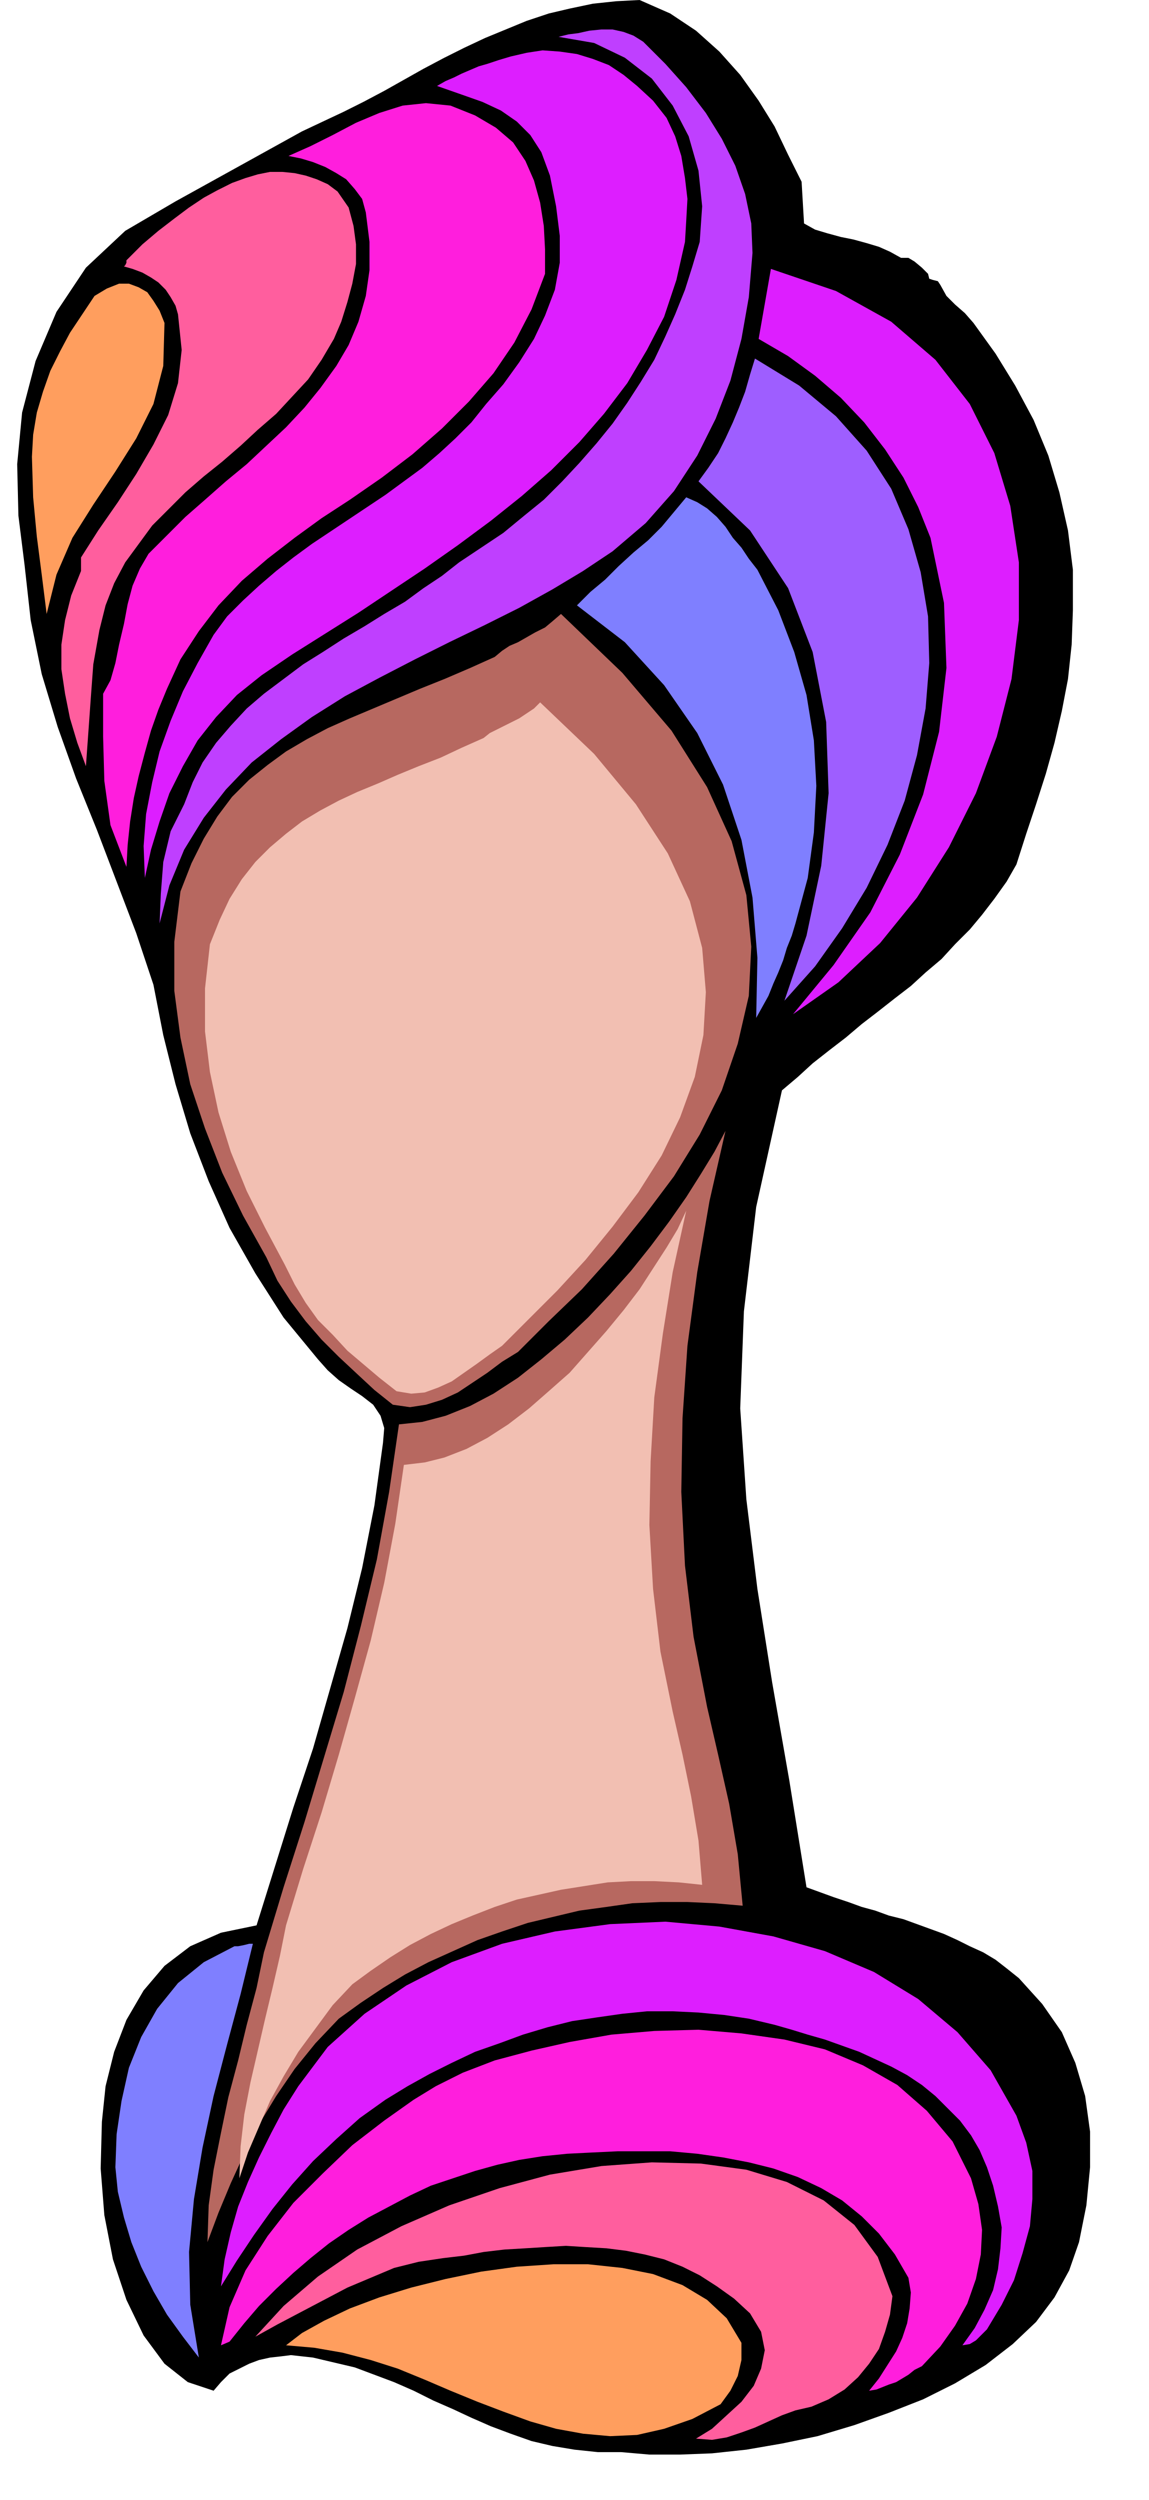 <svg xmlns="http://www.w3.org/2000/svg" fill-rule="evenodd" height="2.036in" preserveAspectRatio="none" stroke-linecap="round" viewBox="0 0 936 2036" width="89.856"><style>.pen1{stroke:none}.brush3{fill:#ff9e5e}.brush4{fill:#ff5e9e}.brush5{fill:#ff1edd}.brush6{fill:#dd1eff}.brush8{fill:#b76860}.brush9{fill:#f2bfb2}.brush10{fill:#7f7fff}</style><path class="pen1" style="fill:#000" d="m143 164 103-57 17-8 17-8 16-8 17-9 16-9 16-9 17-9 16-8 17-8 17-7 17-7 18-6 17-4 19-4 19-2 19-1 25 11 21 14 19 17 17 19 15 21 13 21 11 23 11 22 2 34 9 5 10 3 11 3 10 2 11 3 10 3 9 4 9 5h6l5 3 6 5 5 5 1 4 3 1 4 1 2 3 5 9 7 7 8 7 7 8 18 25 16 26 15 28 12 29 9 30 7 31 4 32v33l-1 28-3 28-5 26-6 26-7 25-8 25-8 24-8 25-8 14-10 14-10 13-10 12-12 12-11 12-13 11-12 11-13 10-14 11-13 10-13 11-13 10-14 11-12 11-13 11-21 95-10 85-3 79 5 74 9 73 12 76 14 80 14 87 11 4 11 4 12 4 11 4 11 3 11 4 12 3 11 4 11 4 11 4 11 5 10 5 11 5 10 6 9 7 10 8 19 21 16 23 11 25 8 27 4 29v29l-3 31-6 30-8 23-12 22-15 20-19 18-22 17-25 15-26 13-28 11-28 10-30 9-29 6-29 5-28 3-26 1h-25l-23-2h-19l-19-2-18-3-17-4-17-6-16-6-16-7-15-7-16-7-16-8-16-7-16-6-16-6-17-4-17-4-18-2-8 1-9 1-9 2-8 3-8 4-8 4-7 7-6 7-21-7-19-15-17-23-14-29-11-33-7-36-3-38 1-38 3-29 7-28 10-26 14-24 17-20 21-16 25-11 29-6 15-48 15-48 16-48 14-49 14-49 12-49 10-51 7-51 1-12-3-10-6-9-9-7-9-6-10-7-9-8-8-9-28-34-23-36-21-37-17-38-15-39-12-40-10-40-8-41-14-42-16-42-16-42-17-42-15-42-13-43-9-44-5-45-5-40-1-42 4-42 11-42 17-40 24-36 32-30 41-24z"/><path class="pen1 brush3" d="m134 263-1 35-8 31-14 28-17 27-18 27-17 27-13 30-8 32-4-32-4-31-3-32-1-33 1-18 3-18 5-17 6-17 8-16 8-15 10-15 10-15 10-6 10-4h8l8 3 7 4 5 7 5 8 4 10z"/><path class="pen1 brush4" d="M66 465v-11l14-22 16-23 15-23 14-24 12-24 8-26 3-27-3-29-2-7-4-7-4-6-6-6-6-4-7-4-8-3-7-2 1-1 1-2v-2l13-13 13-11 13-10 12-9 12-8 11-6 12-6 11-4 10-3 10-2h10l10 1 9 2 9 3 9 4 8 6 9 13 4 15 2 15v16l-3 16-4 15-5 16-6 14-10 17-11 16-13 14-13 14-15 13-14 13-15 13-15 12-15 13-13 13-14 14-11 15-11 15-9 17-7 18-5 20-5 28-2 27-2 28-2 28-7-19-6-20-4-20-3-20v-20l3-20 5-20 8-20z"/><path class="pen1 brush5" d="m121 451 15-15 15-15 16-14 17-15 17-14 16-15 16-15 15-16 13-16 13-18 10-17 8-19 6-21 3-21v-23l-3-24-3-11-6-8-7-8-8-5-9-5-10-4-10-3-10-2 18-8 18-9 19-10 19-8 19-6 19-2 20 2 20 8 17 10 14 12 10 15 7 16 5 18 3 19 1 19v20l-11 29-14 27-17 25-20 23-22 22-24 21-25 19-26 18-23 15-22 16-22 17-21 18-19 20-16 21-15 23-11 24-7 17-6 17-5 18-5 19-4 18-3 19-2 19-1 18-13-34-5-36-1-36v-35l6-11 4-14 3-15 4-17 3-16 4-15 6-14 7-12z"/><path class="pen1 brush6" d="m396 329 14-16 13-18 12-19 9-19 8-21 4-22v-22l-3-24-5-25-7-19-9-14-11-11-13-9-15-7-17-6-20-7 7-4 7-3 6-3 7-3 7-3 7-2 9-3 10-3 13-3 13-2 14 1 14 2 13 4 13 5 12 8 11 9 13 12 11 14 7 15 5 16 3 18 2 17-1 18-1 17-7 31-10 30-14 27-16 27-19 25-20 23-23 23-24 21-25 20-27 20-27 19-27 18-27 18-27 17-27 17-25 17-20 16-17 18-15 19-12 21-11 22-8 23-7 23-5 23-1-26 2-26 5-26 6-25 9-25 10-24 12-23 13-23 11-15 13-13 13-12 14-12 14-11 15-11 15-10 15-10 15-10 15-10 15-11 15-11 14-12 13-12 13-13 12-15z"/><path class="pen1" style="fill:#bf3fff" d="m374 458 18-12 18-12 17-14 16-13 15-15 14-15 14-16 13-16 12-17 11-17 11-18 9-19 8-18 8-20 6-19 6-20 2-29-3-29-8-28-13-25-17-22-22-17-25-12-29-5 8-2 8-1 9-2 10-1h9l9 2 8 3 8 5 18 18 17 19 16 21 13 21 11 22 8 23 5 24 1 24-3 36-6 34-9 34-12 31-15 30-19 29-23 26-27 23-24 16-25 15-27 15-28 14-29 14-28 14-29 15-28 15-27 17-25 18-24 19-21 22-18 23-16 26-12 29-8 31 1-24 2-26 6-25 11-22 7-18 8-16 11-16 12-14 13-14 14-12 16-12 16-12 16-10 17-11 17-10 16-10 17-10 15-11 15-10 14-11z"/><path class="pen1 brush8" d="m403 535 6-5 6-4 7-3 7-4 7-4 8-4 6-5 7-6 50 48 40 47 29 46 20 44 12 44 4 42-2 40-9 39-13 38-18 36-21 34-24 32-25 31-26 29-27 26-25 25-13 8-12 9-12 8-12 8-13 6-13 4-13 2-14-2-15-12-14-13-15-14-14-14-13-15-12-16-11-17-9-19-19-34-17-35-14-36-12-36-8-38-5-38v-40l5-41 9-23 10-20 11-18 12-16 14-14 15-12 15-11 17-10 17-9 18-8 19-8 19-8 19-8 20-8 21-9 20-9z"/><path class="pen1 brush9" d="m394 601 5-4 6-3 6-3 6-3 6-3 6-4 6-4 5-5 44 42 34 41 26 40 18 39 10 38 3 36-2 35-7 34-12 33-15 31-19 30-21 28-22 27-23 25-23 23-22 22-10 7-11 8-10 7-10 7-11 5-11 4-11 1-12-2-14-11-13-11-13-11-12-13-12-12-10-14-9-15-8-16-16-30-15-30-13-32-10-32-7-33-4-33v-35l4-36 8-20 8-17 10-16 11-14 12-12 13-11 13-10 15-9 15-8 15-7 17-7 16-7 17-7 18-7 17-8 18-8z"/><path class="pen1 brush10" d="M191 1585h3l5-1 4-1h3l-10 41-11 41-11 42-9 42-7 42-4 43 1 43 7 43-13-17-13-18-11-19-10-20-8-20-6-20-5-21-2-20 1-27 4-27 6-27 10-25 13-23 17-21 21-17 25-13z"/><path class="pen1 brush8" d="m591 921-13 57-10 58-8 60-4 59-1 60 3 60 7 58 11 57 9 39 9 40 7 41 4 42-23-2-22-1h-22l-23 1-21 3-22 3-21 5-21 5-21 7-20 7-20 9-20 9-19 10-18 11-18 12-18 13-19 20-17 21-15 22-14 23-12 24-11 24-10 24-9 24 1-30 4-29 6-30 6-29 8-30 7-29 8-30 6-29 16-53 17-53 16-53 16-53 14-54 13-54 10-55 8-55 19-2 19-5 20-8 19-10 20-13 19-15 19-16 19-18 18-19 17-19 16-20 15-20 14-20 12-19 11-18 9-17z"/><path class="pen1 brush9" d="m559 986-11 50-8 50-7 52-3 52-1 52 3 52 6 51 10 49 8 35 7 34 6 36 3 36-19-2-20-1h-19l-19 1-19 3-19 3-18 4-18 4-18 6-18 7-17 7-17 8-17 9-16 10-16 11-15 11-16 17-14 19-14 19-12 20-11 20-9 21-9 21-7 21 1-26 3-26 5-26 6-26 6-26 6-25 6-26 5-25 14-46 15-46 14-47 13-46 13-47 11-47 9-48 7-48 17-2 16-4 18-7 17-9 17-11 17-13 16-14 17-15 15-17 15-17 14-17 13-17 11-17 11-17 9-15 7-15z"/><path class="pen1 brush6" d="m828 1723 8 22 5 23v23l-2 22-6 22-7 22-10 20-12 20-5 5-4 4-5 3-6 1 10-14 8-15 7-16 4-17 2-17 1-17-3-17-4-17-5-15-6-14-7-12-9-12-10-10-10-10-11-9-12-8-13-7-13-6-13-6-14-5-14-5-14-4-13-4-14-4-21-5-20-3-21-2-21-1h-21l-20 2-21 3-20 3-20 5-20 6-19 7-20 7-19 9-18 9-18 10-18 11-21 15-19 17-19 18-17 19-16 20-15 21-14 21-13 21 3-22 5-22 6-21 8-20 9-20 10-20 10-19 12-19 24-32 30-27 34-23 37-19 41-15 43-10 45-6 45-2 44 4 44 8 42 12 40 17 36 22 32 27 27 31 21 37z"/><path class="pen1 brush5" d="m337 1710 18-11 22-11 26-10 30-8 31-7 34-6 35-3 36-1 35 3 35 5 33 8 31 13 28 16 24 21 21 25 15 30 6 21 3 21-1 20-4 20-7 20-10 18-12 17-15 16-6 3-5 4-5 3-5 3-6 2-5 2-5 2-6 1 8-10 7-11 7-11 5-11 4-12 2-12 1-13-2-12-11-19-13-17-14-14-16-13-17-10-19-9-20-7-20-5-21-4-21-3-22-2h-43l-21 1-20 1-20 2-19 3-18 4-18 5-18 6-18 6-17 8-17 9-17 9-16 10-16 11-15 12-14 12-14 13-14 14-12 14-12 15-7 3 7-31 13-30 18-28 21-27 24-24 24-23 26-20 24-17z"/><path class="pen1 brush4" d="m727 1870-2 15-4 14-5 14-8 12-9 11-11 10-13 8-14 6-13 3-11 4-11 5-11 5-11 4-12 4-12 2-13-1 13-8 12-11 12-11 10-13 6-14 3-15-3-15-9-15-13-12-14-10-14-9-14-7-15-6-16-4-15-3-16-2-17-1-16-1-17 1-16 1-17 1-17 2-16 3-17 2-20 3-20 5-19 8-19 8-19 10-19 10-19 10-18 10 23-25 28-24 32-22 36-19 39-17 41-14 41-11 42-7 41-3 40 1 37 5 33 10 30 15 25 20 19 26 12 32z"/><path class="pen1 brush3" d="M604 1908v14l-3 13-6 12-8 11-23 12-23 8-22 5-22 1-22-2-22-4-21-6-22-8-21-8-22-9-21-9-22-9-22-7-23-6-23-4-23-2 13-10 18-10 21-10 24-9 26-8 28-7 29-6 29-4 30-2h28l28 3 25 5 24 9 20 12 16 15 12 20z"/><path class="pen1 brush10" d="m559 405 9 4 8 5 8 7 7 8 6 9 7 8 6 9 7 9 17 33 13 34 10 35 6 37 2 37-2 38-5 37-10 37-3 10-4 10-3 10-4 10-4 9-4 10-5 9-5 9 1-49-4-49-9-47-15-45-21-42-27-39-32-35-39-30 11-11 12-10 11-11 12-11 12-10 11-11 10-12 10-12z"/><path class="pen1" style="fill:#9e5eff" d="m615 292 36 22 30 25 25 28 20 31 14 33 10 35 6 36 1 38-3 37-7 38-10 37-14 36-17 35-20 33-22 31-25 28 18-53 12-57 6-59-2-58-11-57-20-52-31-47-42-40 8-11 8-12 6-12 6-13 5-12 5-13 4-14 4-13z"/><path class="pen1 brush6" d="m628 219 53 18 45 25 36 31 28 36 20 40 13 43 7 46v47l-6 48-12 47-17 46-22 44-26 41-30 37-34 32-37 26 33-40 30-43 24-47 19-49 13-51 6-52-2-53-11-53-10-25-12-24-15-23-17-22-19-20-21-18-22-16-24-14 10-57z"/></svg>
